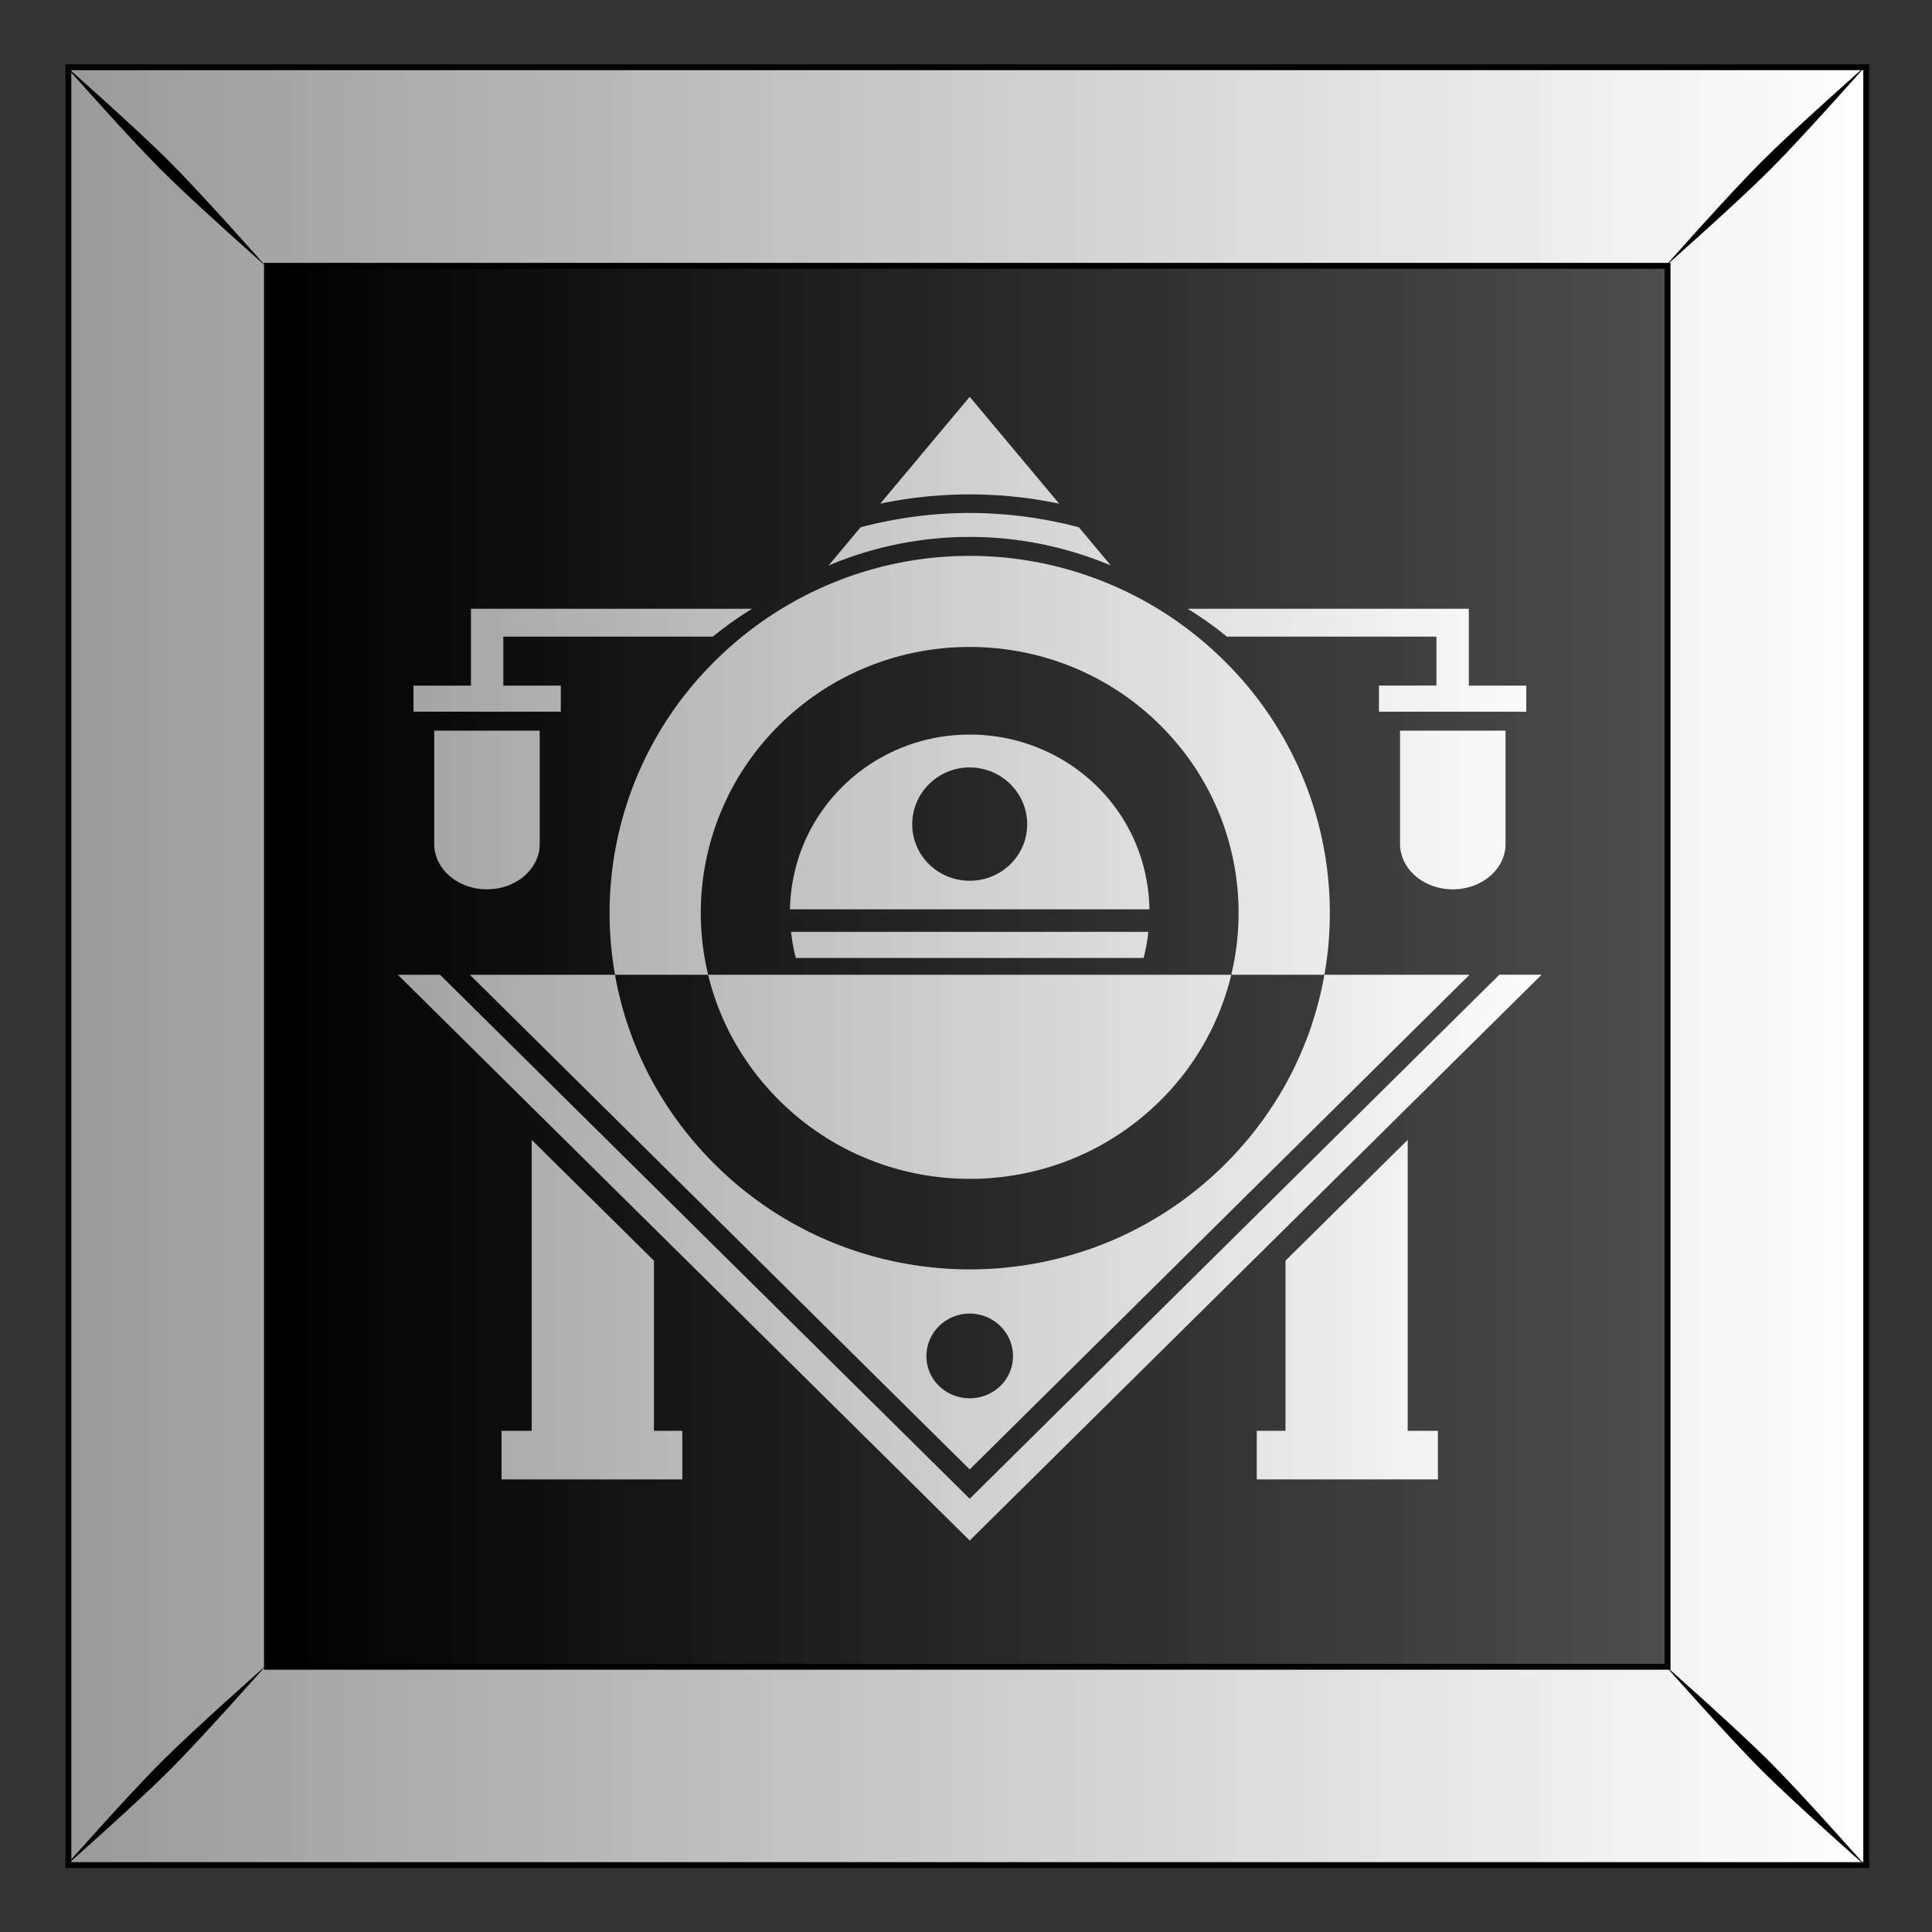 <svg xmlns="http://www.w3.org/2000/svg" xmlns:xlink="http://www.w3.org/1999/xlink" viewBox="0 0 300 300"><rect x="0" y="0" width="300" height="300" fill="#333333" stroke="none"/><defs><linearGradient id="a"><stop stop-color="#fff" offset="0"/><stop stop-color="#999" offset="1"/></linearGradient><linearGradient id="b" y2="79.775" gradientUnits="userSpaceOnUse" x2="611.91" y1="79.775" x1="489.04"><stop offset="0"/><stop stop-color="#4d4d4d" offset="1"/></linearGradient><linearGradient id="c" y2="52.962" xlink:href="#a" gradientUnits="userSpaceOnUse" x2="470.39" y1="52.962" x1="629.38"/><linearGradient id="d" y2="1013.1" xlink:href="#a" gradientUnits="userSpaceOnUse" x2="1113.2" gradientTransform="matrix(1 0 0 .861 1.088 .274)" y1="1013.1" x1="1228"/></defs><path fill="url(#b)" d="M471.93-25.245h157.18v157.18H471.93z" transform="translate(-827.531 55.279) scale(1.776)"/><path d="M471.93-25.248v157.19h157.19v-157.19H471.93zm17.362 17.362h122.46v122.49h-122.46V-7.886z" stroke="#000" stroke-width=".513" fill="url(#c)" transform="translate(-827.531 55.279) scale(1.776)"/><path d="M10.079 10.145s9.714 11.004 14.947 16.237S41.304 41.37 41.304 41.37s-9.755-11.044-14.988-16.277c-5.234-5.233-16.237-14.948-16.237-14.948zm14.947 263.467c-5.233 5.233-14.947 16.237-14.947 16.237s11.003-9.715 16.237-14.948 14.988-16.277 14.988-16.277-11.044 9.754-16.278 14.988zM273.543 25.095c-5.233 5.233-14.988 16.277-14.988 16.277s11.044-9.754 16.278-14.988c5.233-5.233 14.947-16.237 14.947-16.237s-11.003 9.715-16.237 14.948zM258.555 258.61s9.755 11.044 14.988 16.277c5.234 5.233 16.237 14.948 16.237 14.948s-9.714-11.004-14.948-16.237c-5.233-5.234-16.277-14.988-16.277-14.988z"/><path d="M1176 815.24l-7.824 9.344a38.193 38.193 0 017.824-.813c2.691 0 5.314.287 7.824.813L1176 815.24zm0 10.156c-3.313 0-6.518.459-9.542 1.25l-2.799 3.344a31.757 31.757 0 0112.341-2.5c4.206 0 8.406.84 12.341 2.5l-2.799-3.344a37.694 37.694 0 00-9.542-1.25zm0 3.75a31.591 31.591 0 00-22.265 9.188 30.936 30.936 0 00-8.747 27.437h8.143a23.075 23.075 0 016.234-21.844c9.176-9.087 24.094-9.087 33.27 0 5.983 5.925 8.058 14.247 6.234 21.843h8.142a30.936 30.936 0 00-8.747-27.437 31.591 31.591 0 00-22.265-9.187zm31.011 36.625c-1.078 6.105-3.986 11.91-8.747 16.625-12.299 12.18-32.198 12.18-44.498 0-4.76-4.715-7.7-10.52-8.778-16.625h-12.691l43.702 43.25 43.702-43.25h-12.691zm-8.143 0h-45.737c.973 4.052 3.074 7.87 6.265 11.031 9.176 9.086 24.062 9.086 33.238 0a23.029 23.029 0 006.234-11.031zm-66.475-32v6.719h-5.026v2.28h12.882v-2.28h-5.026v-4.282h18.321a31.45 31.45 0 013.435-2.437h-24.587zm62.658 0c1.19.726 2.332 1.54 3.436 2.438h18.32v4.28h-5.025v2.282h12.882v-2.281h-5.025v-6.719h-24.587zm-65.87 10.656v9.906c0 2.192 2.066 3.969 4.611 3.969s4.612-1.777 4.612-3.969v-9.906h-9.223zm84.445 0v9.906c0 2.192 2.066 3.969 4.612 3.969 2.546 0 4.612-1.777 4.612-3.969v-9.906h-9.223zm-37.627.344c-4.032 0-8.057 1.517-11.132 4.562-2.997 2.968-4.507 6.831-4.58 10.72h31.425c-.064-3.888-1.552-7.752-4.548-10.72-3.075-3.045-7.132-4.562-11.164-4.562zm0 2.875c2.783 0 5.026 2.235 5.026 4.969s-2.243 4.937-5.026 4.937c-2.782 0-5.025-2.204-5.025-4.937s2.243-4.97 5.026-4.97zm-15.617 14.375c.083.768.217 1.53.414 2.281h30.407c.198-.752.33-1.513.413-2.281h-31.234zM1126 865.77l50 49.469 50-49.47h-3.69L1176 911.585l-46.31-45.813H1126zm11.705 14.438v25.437h-2.64v4.25h15.808v-4.25h-2.48V890.77l-10.687-10.562zm76.59 0l-10.687 10.562v14.875h-2.512v4.25h15.84v-4.25h-2.64v-25.437zM1176 895.396c2.087 0 3.785 1.668 3.785 3.719s-1.698 3.687-3.785 3.687c-2.086 0-3.785-1.637-3.785-3.687s1.699-3.72 3.785-3.72z" fill="url(#d)" transform="translate(-1938 -1386.25) scale(1.776)"/></svg>